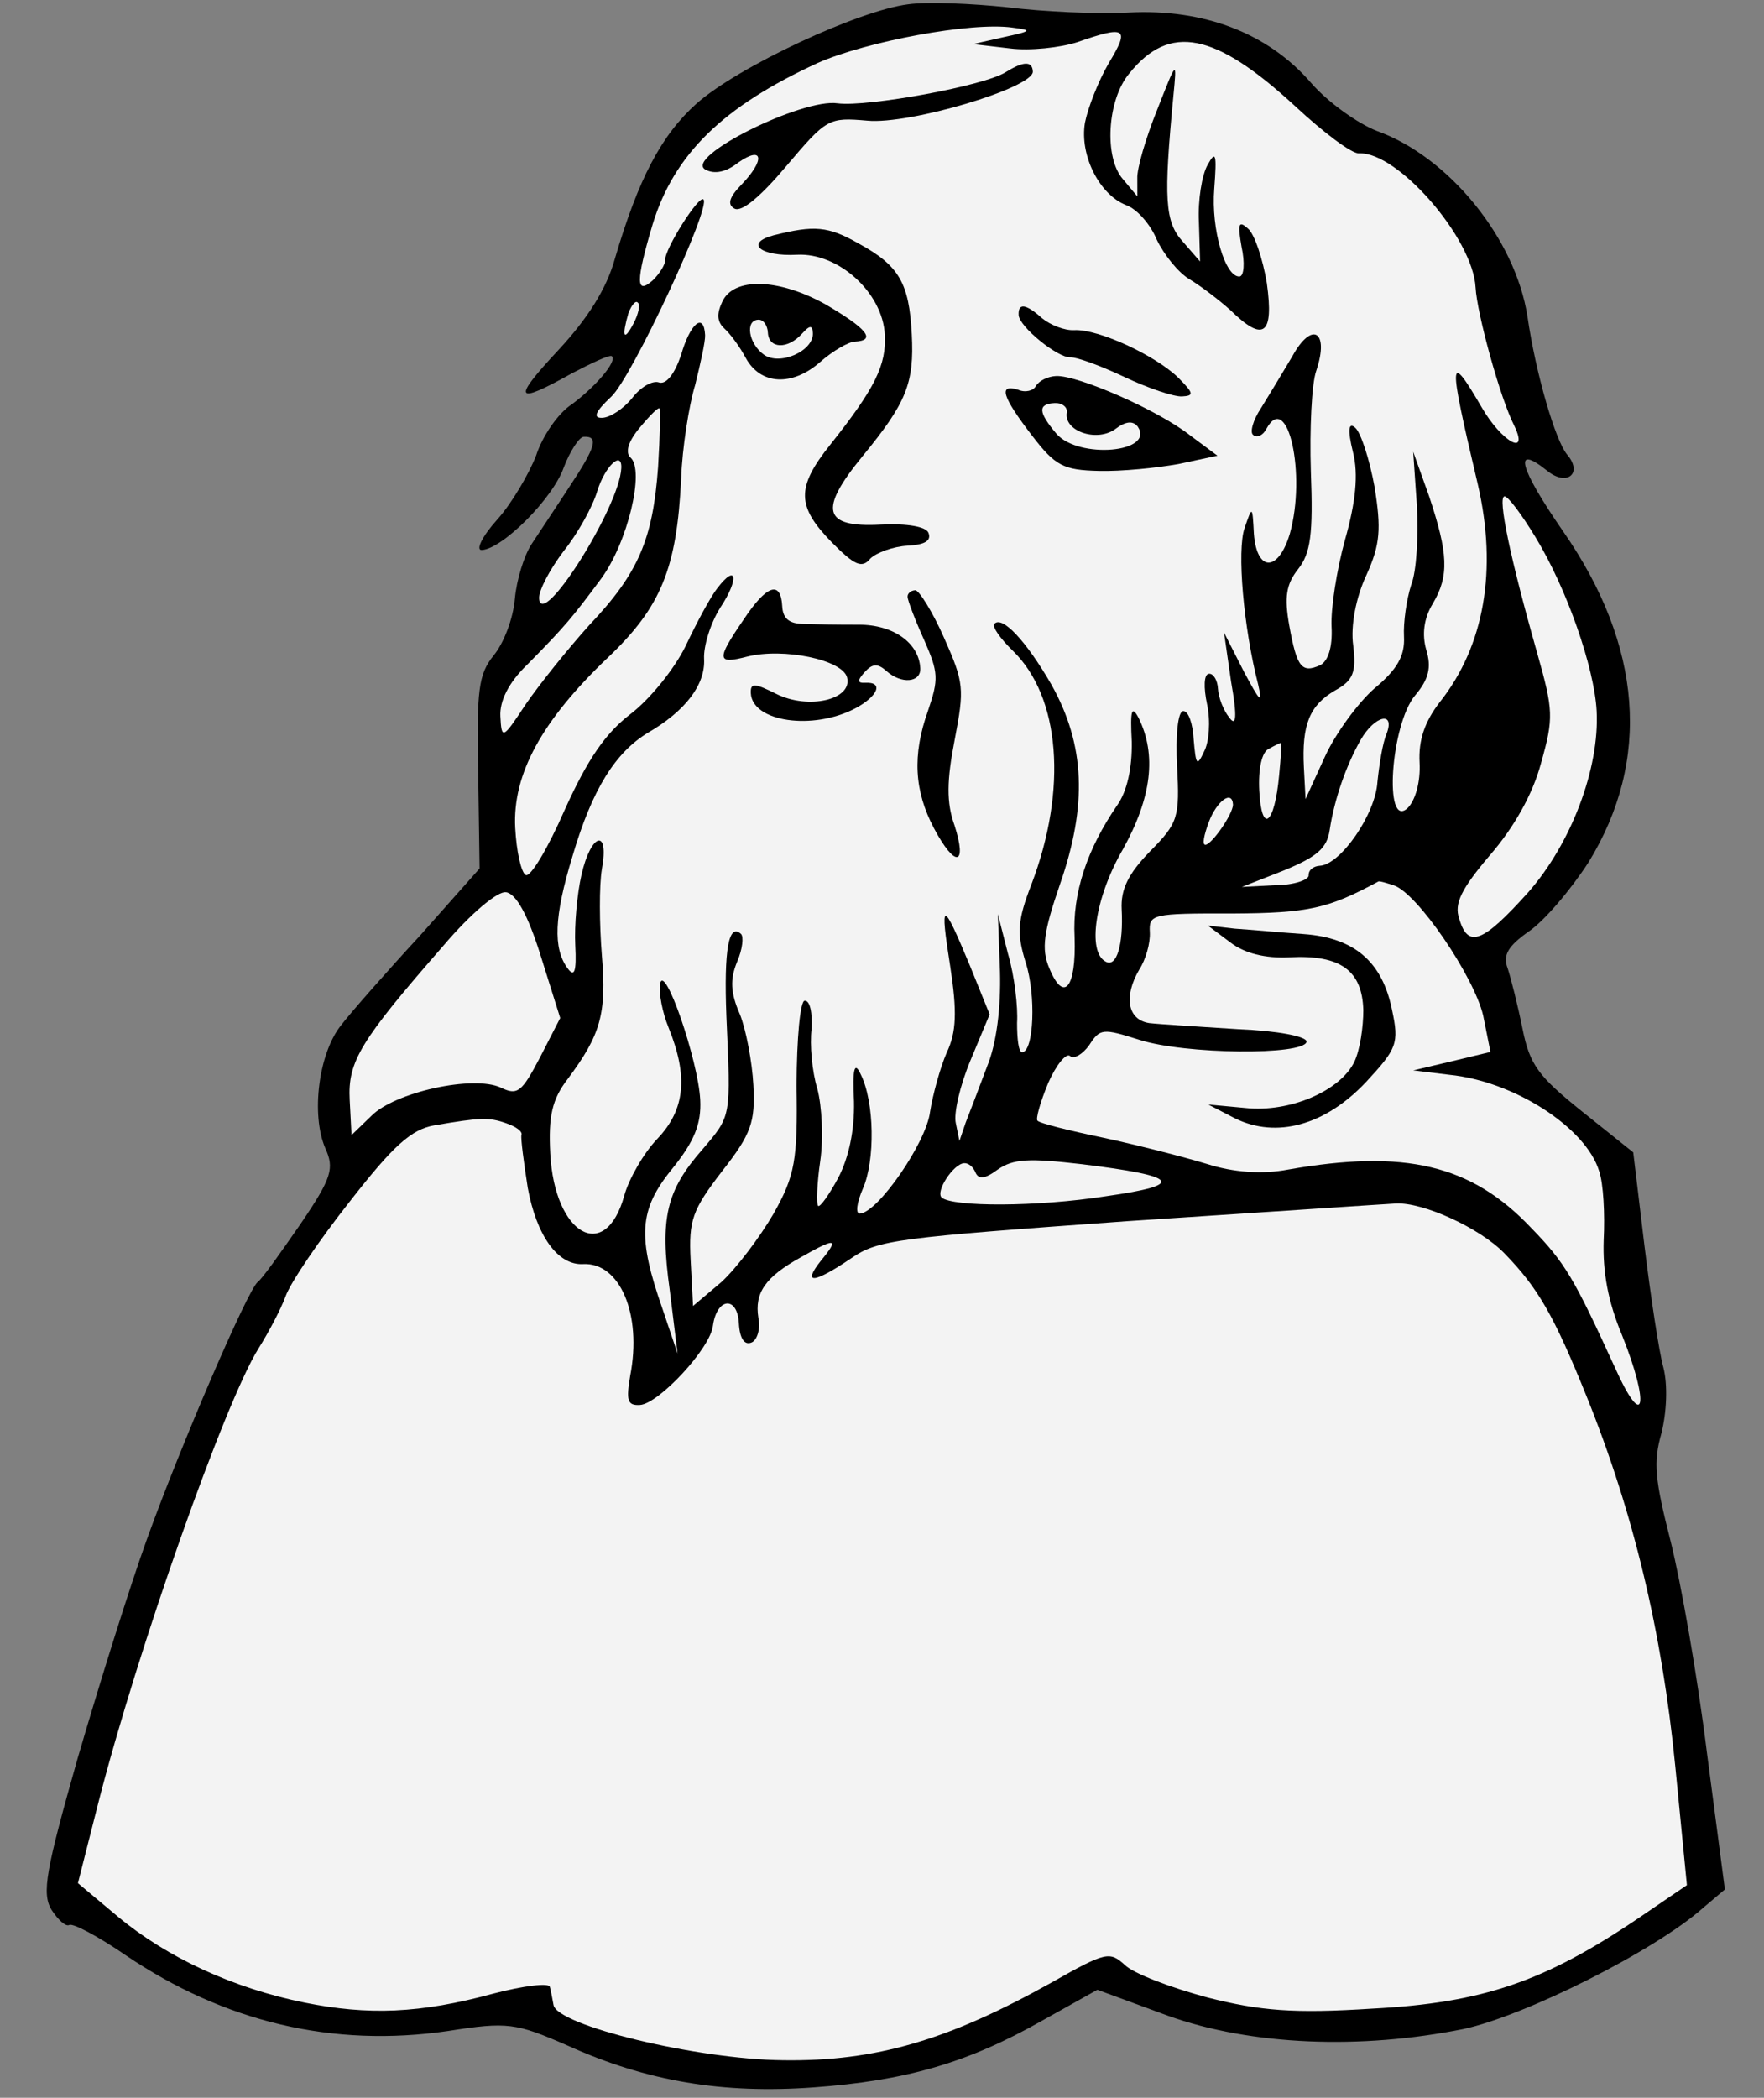 <?xml version="1.0" encoding="UTF-8" standalone="no"?>
<!DOCTYPE svg PUBLIC "-//W3C//DTD SVG 1.1//EN" "http://www.w3.org/Graphics/SVG/1.1/DTD/svg11.dtd">
<svg xmlns:dc="http://purl.org/dc/elements/1.1/" version="1.1" xmlns:xl="http://www.w3.org/1999/xlink" xmlns="http://www.w3.org/2000/svg" viewBox="63 67.5 238.5 283.5" width="238.5" height="283.5">
  <rect x="63" y="67.5" width="238.5" height="283.5" fill="#808080" stroke="none"/>
  <defs>
    <clipPath id="artboard_clip_path">
      <path d="M 63 67.5 L 301.5 67.5 L 301.5 351 L 63 351 Z"/>
    </clipPath>
  </defs>
  <g id="Man_s_Head,_Hooded,_Couped_at_the_Shoulders" stroke="none" stroke-opacity="1" stroke-dasharray="none" fill="none" fill-opacity="1">
    <title>Man&apos;s Head, Hooded, Couped at the Shoulders</title>
    <g id="Man_s_Head,_Hooded,_Couped_at_the_Shoulders_Layer_2" clip-path="url(#artboard_clip_path)">
      <title>Layer 2</title>
      <g id="Group_3">
        <g id="Graphic_26">
          <path d="M 185.763 68.086 C 179.123 68.921 162.869 76.456 157.179 81.494 C 152.42 85.753 149.325 91.627 146.127 102.489 C 145.003 106.558 142.419 110.582 138.508 114.797 C 132.18 121.569 132.581 122.277 140.255 117.987 C 143.094 116.501 145.467 115.405 145.722 115.634 C 146.487 116.323 143.508 119.76 140.35 122.113 C 138.468 123.306 136.325 126.456 135.488 129.052 C 134.525 131.533 132.183 135.544 130.231 137.712 C 128.164 140.008 127.289 141.877 128.138 141.832 C 130.925 141.686 137.739 134.889 139.219 130.679 C 140.075 128.447 141.312 126.559 141.918 126.528 C 143.978 126.42 143.57 127.899 139.965 133.314 C 138.166 136.081 135.799 139.608 134.899 140.992 C 133.884 142.503 132.844 145.839 132.614 148.403 C 132.39 151.088 131.107 154.437 129.735 156.088 C 127.681 158.626 127.432 160.827 127.653 171.995 L 127.841 184.867 L 119.809 193.916 C 115.324 198.769 110.507 204.247 109.142 206.019 C 106.06 209.827 105.038 218.144 106.976 222.66 C 108.212 225.39 107.912 226.621 103.625 232.922 C 100.913 236.831 98.425 240.364 97.838 240.76 C 96.441 241.927 87.449 262.813 82.886 275.448 C 80.55 281.889 76.388 295.232 73.503 305.105 C 69.194 320.278 68.626 323.346 69.958 325.585 C 70.883 326.995 71.903 327.913 72.375 327.646 C 72.847 327.378 76.221 329.145 80.003 331.742 C 93.357 340.764 108.001 344.25 123.558 341.976 C 131.633 340.703 132.737 340.888 139.701 343.925 C 150.53 348.826 160.825 350.474 172.931 349.597 C 185.401 348.7 193.782 346.317 203.931 340.559 L 211.37 336.402 L 220.911 339.912 C 232.18 343.94 246.914 344.504 260.864 341.707 C 269.156 339.936 286.801 331.112 293.301 325.303 L 296.211 322.842 L 293.784 304.376 C 292.517 294.113 290.269 281.349 288.886 275.832 C 286.745 267.438 286.503 265.141 287.633 261.193 C 288.335 258.362 288.508 254.707 287.896 252.309 C 287.297 250.153 286.176 242.677 285.329 235.794 L 283.821 223.235 L 276.971 217.761 C 271.009 212.97 269.836 211.451 268.848 206.521 C 268.192 203.274 267.274 199.676 266.841 198.362 C 266.139 196.576 266.924 195.32 269.738 193.35 C 271.849 191.902 275.396 187.706 277.757 184.058 C 286.269 170.245 285.092 154.752 274.316 139.275 C 268.399 130.714 267.494 127.359 272.188 131.123 C 274.854 133.293 277.067 131.475 274.867 128.917 C 273.311 127.054 270.654 118.079 269.514 110.24 C 267.87 99.754 258.905 88.679 249.121 85.182 C 246.64 84.218 242.604 81.392 240.276 78.718 C 234.454 71.975 225.774 68.663 215.594 69.197 C 211.231 69.425 203.922 69.079 199.151 68.478 C 194.508 67.993 188.417 67.704 185.763 68.086 Z" fill="black"/>
        </g>
        <g id="Graphic_25">
          <path d="M 198.755 72.51 L 194.551 73.459 L 199.564 74.047 C 202.256 74.392 206.364 73.934 208.635 73.207 C 215.198 70.919 215.823 71.25 212.914 76.021 C 211.465 78.527 210.074 82.124 209.691 84.089 C 208.95 88.502 211.66 93.829 215.257 95.22 C 216.743 95.75 218.554 97.842 219.389 99.864 C 220.345 101.88 222.296 104.33 223.801 105.223 C 225.307 106.116 227.838 108.05 229.369 109.428 C 233.852 113.811 235.255 112.765 234.281 105.768 C 233.746 102.515 232.592 99.051 231.706 98.368 C 230.43 97.22 230.341 97.832 230.863 100.843 C 231.341 103.005 231.194 104.836 230.588 104.867 C 228.649 104.969 226.731 98.507 227.172 93.016 C 227.53 88.258 227.384 87.779 226.273 89.782 C 225.495 91.159 224.946 94.591 225.098 97.499 L 225.256 102.838 L 222.929 100.165 C 220.48 97.498 220.315 94.347 221.651 80.424 C 222.124 75.538 222.124 75.538 219.444 82.362 C 217.938 86.087 216.699 90.283 216.769 91.617 L 216.775 94.047 L 214.83 91.718 C 212.248 88.815 212.689 81.015 215.663 77.456 C 221.137 70.607 227.279 71.865 238.132 81.869 C 241.965 85.435 245.759 88.274 246.729 88.224 C 251.94 87.951 262.155 99.689 262.505 106.354 C 262.689 109.869 265.844 121.37 267.737 125.038 C 269.784 129.305 266.027 127.193 263.356 122.594 C 258.816 114.811 258.746 115.787 262.805 132.952 C 265.475 144.478 263.706 154.779 257.664 162.387 C 255.616 165.046 254.773 167.521 254.932 170.55 C 255.072 173.216 254.351 175.685 253.311 176.711 C 250.063 179.677 251.017 165.409 254.335 161.467 C 256.166 159.306 256.568 157.705 255.835 155.313 C 255.242 153.278 255.491 151.077 256.723 149.069 C 258.956 145.306 258.797 142.276 256.203 134.513 L 254.068 128.549 L 254.57 135.814 C 254.78 139.813 254.549 144.686 253.796 146.548 C 253.17 148.526 252.723 151.587 252.825 153.526 C 252.958 156.071 251.963 157.946 248.818 160.541 C 246.61 162.48 243.548 166.651 242.131 169.763 L 239.515 175.49 L 239.292 171.248 C 238.988 165.431 240.066 162.823 243.485 160.821 C 245.967 159.476 246.394 158.359 245.961 154.736 C 245.579 152.083 246.346 148.154 247.769 145.163 C 249.619 141.056 249.754 138.983 248.849 133.319 C 248.168 129.587 247.007 126.002 246.242 125.313 C 245.349 124.51 245.158 125.492 245.929 128.611 C 246.694 131.609 246.285 135.398 244.848 140.455 C 243.725 144.524 242.907 149.793 243.034 152.216 C 243.18 155.004 242.549 156.86 241.483 157.402 C 238.989 158.505 238.339 157.688 237.313 152.03 C 236.625 148.178 236.9 146.462 238.495 144.434 C 240.205 142.278 240.556 139.708 240.233 131.218 C 240.055 125.516 240.337 119.304 240.975 117.569 C 242.763 112.25 240.377 110.795 237.717 115.674 C 236.377 117.931 234.475 121.069 233.467 122.702 C 232.453 124.213 231.936 125.942 232.439 126.28 C 232.95 126.739 233.779 126.331 234.219 125.457 C 237.103 120.202 239.646 131.614 237.392 139.631 C 235.841 144.816 232.926 144.847 232.532 139.642 C 232.335 135.886 232.329 135.764 231.276 138.858 C 230.216 141.83 231.132 152.354 233.114 160.028 C 233.745 162.79 233.356 162.324 231.201 158.305 L 228.492 152.979 L 229.447 159.612 C 230.307 164.428 230.134 165.774 229.216 164.485 C 228.438 163.554 227.737 161.768 227.673 160.556 C 227.616 159.465 227.081 158.521 226.475 158.553 C 225.748 158.591 225.722 160.415 226.206 162.699 C 226.69 164.982 226.473 167.789 225.809 169.039 C 224.826 171.156 224.692 170.92 224.387 167.412 C 224.279 165.352 223.699 163.559 222.972 163.597 C 222.245 163.635 221.932 166.933 222.148 171.053 C 222.51 177.961 222.305 178.701 218.497 182.546 C 215.498 185.62 214.515 187.737 214.655 190.403 C 214.903 195.13 213.977 198.338 212.472 197.445 C 209.972 196.117 211.045 188.77 214.835 182.252 C 218.721 175.243 219.392 169.496 216.944 164.521 C 216.001 162.747 215.796 163.487 216.019 167.729 C 216.082 171.25 215.399 174.445 214.04 176.339 C 209.975 182.264 207.977 188.201 208.289 194.14 C 208.53 201.054 206.813 203.088 204.863 198.329 C 203.753 195.714 204.117 193.386 206.332 186.951 C 210.028 176.306 209.723 168.18 205.165 160.034 C 201.69 154.019 198.476 150.663 197.442 151.811 C 197.098 152.193 198.277 153.833 199.942 155.447 C 206.344 161.674 207.362 174.137 202.448 187.033 C 200.52 191.995 200.488 193.698 201.661 197.525 C 203.108 201.946 202.781 209.619 201.205 209.701 C 200.72 209.727 200.504 207.915 200.511 205.727 C 200.645 203.654 200.181 199.425 199.295 196.434 L 197.918 191.037 L 198.204 198.8 C 198.336 203.654 197.742 208.546 196.447 211.652 C 195.381 214.503 194.098 217.851 193.562 219.216 L 192.719 221.69 L 192.229 219.286 C 191.917 217.965 192.81 214.151 194.214 210.797 L 196.805 204.585 L 194.153 198.04 C 190.399 189.001 190.035 189.02 191.487 198.18 C 192.411 204.207 192.315 207.008 191 209.75 C 190.132 211.74 189.111 215.439 188.747 217.767 C 188.235 221.925 181.683 231.383 179.259 231.51 C 178.653 231.542 178.819 230.075 179.687 228.085 C 181.314 224.354 181.265 216.458 179.365 212.669 C 178.543 210.889 178.23 211.877 178.465 216.361 C 178.547 220.246 177.768 223.932 176.332 226.681 C 175.114 228.932 173.869 230.699 173.614 230.469 C 173.359 230.239 173.456 227.439 173.903 224.378 C 174.35 221.316 174.121 216.954 173.516 214.676 C 172.783 212.284 172.471 208.655 172.727 206.576 C 172.855 204.382 172.524 202.698 171.796 202.736 C 171.19 202.768 170.724 207.774 170.697 214.217 C 170.86 224.294 170.484 226.38 167.593 231.514 C 165.698 234.773 162.514 238.95 160.543 240.755 L 156.702 243.994 L 156.379 237.813 C 156.093 232.36 156.629 230.995 160.61 225.804 C 164.598 220.734 165.121 219.127 164.861 214.158 C 164.696 211.007 163.855 206.555 163.019 204.533 C 161.776 201.681 161.681 199.863 162.651 197.504 C 163.411 195.762 163.564 194.053 163.181 193.709 C 161.523 192.216 160.859 195.775 161.214 204.87 C 161.811 218.571 161.913 218.201 158.021 222.78 C 153.089 228.385 152.189 232.078 153.552 241.85 L 154.609 250.423 L 152.595 244.452 C 149.165 234.667 149.338 231.012 153.907 225.426 C 156.873 221.746 157.843 219.387 157.672 216.114 C 157.392 210.782 152.803 197.412 152.235 200.48 C 152.056 201.705 152.559 204.352 153.394 206.374 C 156.046 212.919 155.675 217.434 151.873 221.401 C 150.029 223.32 148.025 226.828 147.413 229.047 C 144.859 238.295 137.972 234.403 137.394 223.375 C 137.133 218.406 137.618 216.072 139.781 213.285 C 144.209 207.341 145.033 204.503 144.377 196.638 C 144.034 192.403 144.003 187.179 144.374 184.973 C 145.415 179.328 142.901 180.067 141.618 185.725 C 141.024 188.308 140.641 192.581 140.78 195.247 C 140.971 198.883 140.645 199.629 139.727 198.34 C 137.763 195.648 137.905 191.388 140.394 183.237 C 143.075 174.104 146.22 169.199 150.577 166.541 C 155.649 163.601 158.38 160.056 158.195 156.541 C 158.107 154.844 159.038 151.758 160.385 149.621 C 162.975 145.718 162.618 143.549 160.003 146.968 C 159.09 148.109 157.208 151.61 155.676 154.85 C 154.138 157.969 150.827 162.031 148.256 163.989 C 144.869 166.597 142.495 170.002 139.337 176.973 C 137.058 182.196 134.71 186.087 134.085 185.755 C 133.46 185.423 132.823 182.54 132.658 179.389 C 132.277 172.118 136.271 164.86 145.184 156.372 C 152.361 149.556 154.518 144.339 155.095 132.156 C 155.242 128.017 156.156 122.257 156.985 119.54 C 157.688 116.708 158.377 113.634 158.333 112.786 C 158.168 109.635 156.305 111.191 155.073 115.509 C 154.23 117.983 153.095 119.501 152.106 119.188 C 151.239 118.869 149.587 119.806 148.451 121.324 C 147.309 122.721 145.548 123.907 144.457 123.964 C 143.124 124.034 143.443 123.166 145.644 121.107 C 148.426 118.531 159.242 95.361 158.101 94.448 C 157.463 93.874 152.863 101.163 152.939 102.618 C 152.971 103.224 152.186 104.48 151.261 105.379 C 148.939 107.445 148.958 105.5 151.231 97.846 C 154.135 88.337 160.725 81.915 173.54 76.018 C 180.072 73.124 194.271 70.436 199.903 71.234 C 202.595 71.579 202.48 71.707 198.755 72.51 Z" fill="#f3f3f3"/>
        </g>
        <g id="Graphic_24">
          <path d="M 148.651 111.227 C 147.324 113.727 147.043 113.013 147.969 109.805 C 148.396 108.689 148.97 108.051 149.232 108.402 C 149.608 108.625 149.314 109.977 148.651 111.227 Z" fill="#f3f3f3"/>
        </g>
        <g id="Graphic_23">
          <path d="M 151.976 130.618 C 151.272 140.377 149.326 144.975 142.646 152.009 C 139.775 155.198 135.896 160.019 134.09 162.665 C 130.938 167.448 130.817 167.455 130.652 164.304 C 130.544 162.244 131.75 159.75 134.296 157.308 C 139.489 152.053 140.401 150.911 144.261 145.727 C 147.892 140.797 150.177 131.077 148.264 129.355 C 147.499 128.665 147.907 127.186 149.509 125.279 C 150.88 123.627 152.035 122.473 152.169 122.709 C 152.297 122.824 152.238 126.351 151.976 130.618 Z" fill="#f3f3f3"/>
        </g>
        <g id="Graphic_22">
          <path d="M 147.001 130.757 C 146.789 135.994 136.127 152.837 135.892 148.353 C 135.835 147.262 137.386 144.386 139.204 141.982 C 141.144 139.571 143.141 135.942 143.76 133.844 C 144.8 130.508 147.116 128.321 147.001 130.757 Z" fill="#f3f3f3"/>
        </g>
        <g id="Graphic_21">
          <path d="M 270.591 140.078 C 274.844 147.025 278.567 157.767 278.872 163.584 C 279.278 171.34 275.436 181.506 269.586 188.132 C 263.499 194.892 261.477 195.727 260.292 191.657 C 259.578 189.629 260.567 187.633 264.459 183.054 C 267.668 179.362 270.226 174.853 271.344 170.662 C 273.086 164.495 273.035 163.525 270.798 155.622 C 267.223 143.05 265.445 134.636 266.415 134.586 C 266.9 134.56 268.73 137.016 270.591 140.078 Z" fill="#f3f3f3"/>
        </g>
        <g id="Graphic_20">
          <path d="M 250.475 166.652 C 249.932 167.896 249.479 170.836 249.236 173.158 C 248.98 177.546 244.233 184.357 241.445 184.503 C 240.597 184.548 239.895 185.07 239.933 185.798 C 239.965 186.403 237.937 187.117 235.506 187.123 L 230.901 187.365 L 236.617 185.121 C 241.018 183.31 242.415 182.143 242.773 179.694 C 243.405 175.529 244.988 170.95 246.992 167.442 C 248.887 164.183 251.649 163.553 250.475 166.652 Z" fill="#f3f3f3"/>
        </g>
        <g id="Graphic_19">
          <path d="M 235.944 172.275 C 235.323 178.991 233.569 180.298 233.258 174.36 C 233.105 171.451 233.591 169.117 234.541 168.702 C 235.249 168.301 236.078 167.893 236.2 167.886 C 236.314 167.759 236.18 169.832 235.944 172.275 Z" fill="#f3f3f3"/>
        </g>
        <g id="Graphic_18">
          <path d="M 229.711 176.247 C 229.66 177.586 226.833 181.623 225.985 181.668 C 225.5 181.693 225.794 180.341 226.432 178.606 C 227.498 175.755 229.603 174.187 229.711 176.247 Z" fill="#f3f3f3"/>
        </g>
        <g id="Graphic_17">
          <path d="M 136.117 196.707 L 138.743 205.076 L 135.987 210.446 C 133.556 215.069 132.975 215.586 130.73 214.488 C 126.993 212.74 116.302 215.123 113.189 218.324 L 110.529 220.894 L 110.281 216.168 C 110.008 210.956 111.686 208.195 122.921 195.333 C 126.698 190.881 130.309 187.897 131.412 188.082 C 132.758 188.255 134.365 191.087 136.117 196.707 Z" fill="#f3f3f3"/>
        </g>
        <g id="Graphic_16">
          <path d="M 251.427 187.14 C 254.641 188.186 262.28 199.452 263.529 204.734 L 264.516 209.664 L 259.356 210.907 L 254.075 212.156 L 258.967 212.75 C 267.762 213.626 277.449 219.923 279.215 225.786 C 279.788 227.457 280.004 231.577 279.825 235.111 C 279.684 239.371 280.378 243.345 282.322 247.983 C 286.096 257.385 285.324 261.193 281.333 252.288 C 275.844 240.302 274.639 238.178 270.016 233.437 C 261.911 224.87 252.93 222.788 237.156 225.559 C 233.667 226.228 229.764 225.947 226.179 224.798 C 223.092 223.866 216.81 222.251 212.263 221.274 C 207.594 220.303 203.531 219.301 203.27 218.95 C 203.015 218.721 203.627 216.501 204.706 213.893 C 205.791 211.405 207.163 209.754 207.673 210.213 C 208.183 210.672 209.363 210.003 210.269 208.74 C 211.73 206.476 212.094 206.457 217.037 208.021 C 223.217 210.006 239.265 210.137 239.654 208.294 C 239.737 207.56 235.687 206.8 230.451 206.589 C 225.208 206.256 219.844 205.929 218.377 205.763 C 215.436 205.31 214.908 202.178 217.026 198.543 C 217.926 197.159 218.538 194.939 218.462 193.485 C 218.335 191.061 218.692 190.921 229.631 190.955 C 239.958 190.9 242.598 190.276 249.335 186.642 C 249.45 186.514 250.438 186.827 251.427 187.14 Z" fill="#f3f3f3"/>
        </g>
        <g id="Graphic_15">
          <path d="M 131.469 219.31 C 132.706 219.732 133.714 220.408 133.497 220.906 C 133.401 221.397 133.809 224.535 134.356 228.03 C 135.548 234.53 138.43 238.511 141.823 238.333 C 146.792 238.073 149.833 245.083 148.204 253.432 C 147.649 256.742 147.808 257.463 149.505 257.374 C 152.05 257.241 159.068 249.703 159.394 246.648 C 159.924 242.853 162.705 242.586 162.902 246.342 C 163.01 248.403 163.666 249.34 164.617 248.926 C 165.331 248.646 165.861 247.16 165.536 245.597 C 164.995 242.222 166.462 240.08 171.304 237.396 C 176.024 234.718 176.516 234.813 174.002 237.862 C 171.38 241.159 173.07 240.949 178.116 237.525 C 181.752 235.025 184.412 234.764 215.526 232.526 C 233.934 231.318 250.161 230.225 251.736 230.142 C 255.372 229.952 263.089 233.436 266.43 236.906 C 270.926 241.532 273.062 245.187 277.531 256.254 C 283.816 271.844 287.697 287.925 289.504 306.18 L 291.076 322.26 L 284.505 326.736 C 271.83 335.3 263.474 338.168 248.567 338.949 C 237.909 339.629 233.393 339.258 226.25 337.445 C 221.32 336.124 216.237 334.203 215.082 333.048 C 213.042 331.211 212.557 331.236 205.24 335.387 C 191.308 343.165 181.498 346.11 168.85 345.922 C 157.177 345.805 138.222 341.208 137.834 338.433 C 137.668 337.591 137.49 336.507 137.343 336.029 C 137.311 335.423 133.809 335.849 129.733 336.913 C 119.789 339.622 112.754 339.869 104.156 338.132 C 94.576 336.204 85.609 332.056 79.003 326.569 L 73.537 321.995 L 76.257 311.28 C 81.6 290.341 93.459 256.909 97.944 249.747 C 99.29 247.61 100.95 244.485 101.588 242.75 C 102.22 240.895 106.169 235.098 110.272 229.9 C 116.192 222.298 118.629 220.105 121.761 219.576 C 127.904 218.525 129.116 218.462 131.469 219.31 Z" fill="#f3f3f3"/>
        </g>
        <g id="Graphic_14">
          <path d="M 194.887 225.952 C 195.301 226.902 196.15 226.858 197.904 225.551 C 200.016 224.103 202.076 223.995 209.29 224.832 C 222.499 226.449 223.411 227.616 212.554 229.158 C 203.152 230.622 191.85 230.607 190.326 229.35 C 189.433 228.546 191.909 224.771 193.363 224.695 C 193.969 224.663 194.607 225.237 194.887 225.952 Z" fill="#f3f3f3"/>
        </g>
        <g id="Graphic_13">
          <path d="M 199.002 77.236 C 196.183 79.085 180.294 81.984 176.256 81.466 C 171.479 80.744 155.372 88.758 158.376 90.424 C 159.626 91.087 161.189 90.762 162.822 89.461 C 166.222 87.096 166.451 89.15 163.223 92.478 C 161.609 94.143 161.296 95.131 162.297 95.687 C 163.299 96.242 165.972 93.914 169.289 89.973 C 174.783 83.488 175.019 83.354 180.268 83.808 C 186.008 84.358 202.759 79.348 202.644 77.167 C 202.568 75.712 201.356 75.776 199.002 77.236 Z" fill="black"/>
        </g>
        <g id="Graphic_12">
          <path d="M 167.591 99.298 C 163.636 100.356 165.798 102.187 170.767 101.926 C 176.341 101.634 182.336 107.032 182.634 112.728 C 182.85 116.848 181.312 119.967 175.27 127.575 C 170.594 133.41 170.727 135.955 175.478 140.81 C 178.558 143.929 179.553 144.363 180.695 142.967 C 181.505 142.195 183.769 141.347 185.708 141.246 C 188.011 141.125 188.955 140.589 188.534 139.518 C 188.248 138.682 185.671 138.21 182.035 138.4 C 174.279 138.807 173.667 136.408 179.607 129.17 C 185.547 121.932 186.625 119.324 186.276 112.658 C 185.914 105.75 184.575 103.39 179.071 100.397 C 174.939 98.062 173.108 97.915 167.591 99.298 Z" fill="black"/>
        </g>
        <g id="Graphic_11">
          <path d="M 160.649 108.29 C 159.883 109.91 159.94 111 160.961 111.919 C 161.726 112.608 163.033 114.362 163.843 115.9 C 165.858 119.561 170.118 119.703 173.838 116.47 C 175.579 114.92 177.703 113.715 178.552 113.671 C 181.582 113.512 180.16 111.885 174.643 108.65 C 168.259 105.096 162.174 104.929 160.649 108.29 Z" fill="black"/>
        </g>
        <g id="Graphic_10">
          <path d="M 166.822 112.463 C 166.937 114.644 169.494 114.753 171.447 112.585 C 172.48 111.437 172.844 111.418 172.901 112.509 C 173.028 114.932 168.397 116.998 166.248 115.409 C 164.226 113.935 163.697 110.803 165.515 110.708 C 166.242 110.67 166.772 111.493 166.822 112.463 Z" fill="#f3f3f3"/>
        </g>
        <g id="Graphic_9">
          <path d="M 200.724 110.078 C 200.806 111.654 206.01 115.877 207.707 115.788 C 208.555 115.744 211.776 116.912 215.016 118.443 C 218.255 119.975 221.719 121.13 222.809 121.073 C 224.506 120.984 224.366 120.627 222.312 118.547 C 219.239 115.549 211.515 111.943 208.243 112.115 C 206.91 112.184 205.048 111.431 203.906 110.519 C 201.738 108.567 200.635 108.382 200.724 110.078 Z" fill="black"/>
        </g>
        <g id="Graphic_8">
          <path d="M 203.05 119.678 C 202.718 120.303 201.64 120.603 200.645 120.169 C 197.928 119.339 198.508 121.131 202.551 126.388 C 205.681 130.477 206.804 131.026 211.549 131.142 C 214.592 131.225 219.427 130.729 222.316 130.213 L 227.604 129.085 L 223.937 126.361 C 219.626 122.941 208.682 118.168 205.773 118.32 C 204.683 118.377 203.496 118.926 203.05 119.678 Z" fill="black"/>
        </g>
        <g id="Graphic_7">
          <path d="M 207.246 123.225 C 206.767 125.681 211.104 127.276 213.687 125.561 C 215.206 124.388 216.175 124.337 216.826 125.154 C 219.197 128.675 208.794 129.585 205.816 126.095 C 203.355 123.186 203.298 122.096 205.6 121.975 C 206.57 121.924 207.329 122.492 207.246 123.225 Z" fill="#f3f3f3"/>
        </g>
        <g id="Graphic_6">
          <path d="M 163.51 151.28 C 159.784 156.701 159.937 157.3 164.012 156.236 C 168.93 155.006 176.916 156.654 177.528 159.052 C 178.292 162.05 172.29 163.458 167.921 161.257 C 165.051 159.827 164.439 159.738 164.515 161.192 C 164.719 165.07 172.921 166.22 178.598 163.249 C 181.673 161.63 182.541 159.64 179.996 159.773 C 178.905 159.831 178.886 159.467 179.92 158.319 C 180.953 157.171 181.68 157.133 182.828 158.167 C 184.869 160.004 187.529 159.743 187.427 157.804 C 187.249 154.411 183.837 151.916 179.098 151.921 C 176.547 151.934 173.141 151.869 171.68 151.824 C 169.735 151.805 168.848 151.122 168.759 149.425 C 168.575 145.911 166.662 146.497 163.51 151.28 Z" fill="black"/>
        </g>
        <g id="Graphic_5">
          <path d="M 185.707 148.173 C 185.732 148.657 186.72 151.279 187.957 154.009 C 189.889 158.404 189.933 159.253 188.459 163.583 C 186.34 169.527 186.594 174.375 189.291 179.459 C 192.122 184.779 193.812 184.569 192.066 179.07 C 190.931 175.97 191.015 172.928 192.068 167.526 C 193.403 160.529 193.365 159.802 190.611 153.627 C 189.093 150.182 187.238 147.242 186.753 147.267 C 186.147 147.299 185.682 147.688 185.707 148.173 Z" fill="black"/>
        </g>
        <g id="Graphic_4">
          <path d="M 229.35 194.859 C 231.25 196.339 234.082 197.041 237.354 196.87 C 244.262 196.508 247.17 198.664 247.328 204.003 C 247.328 206.312 246.88 209.373 246.115 210.993 C 244.251 214.858 237.483 217.886 231.373 217.234 L 226.366 216.768 L 229.989 218.644 C 235.601 221.388 242.19 219.584 247.715 213.704 C 251.856 209.234 252.181 208.488 251.219 204.042 C 249.9 197.427 246.087 194.225 239.255 193.732 C 236.207 193.527 232.054 193.137 229.982 193.003 L 226.314 192.587 L 229.35 194.859 Z" fill="black"/>
        </g>
      </g>
    </g>
  </g>
</svg>
